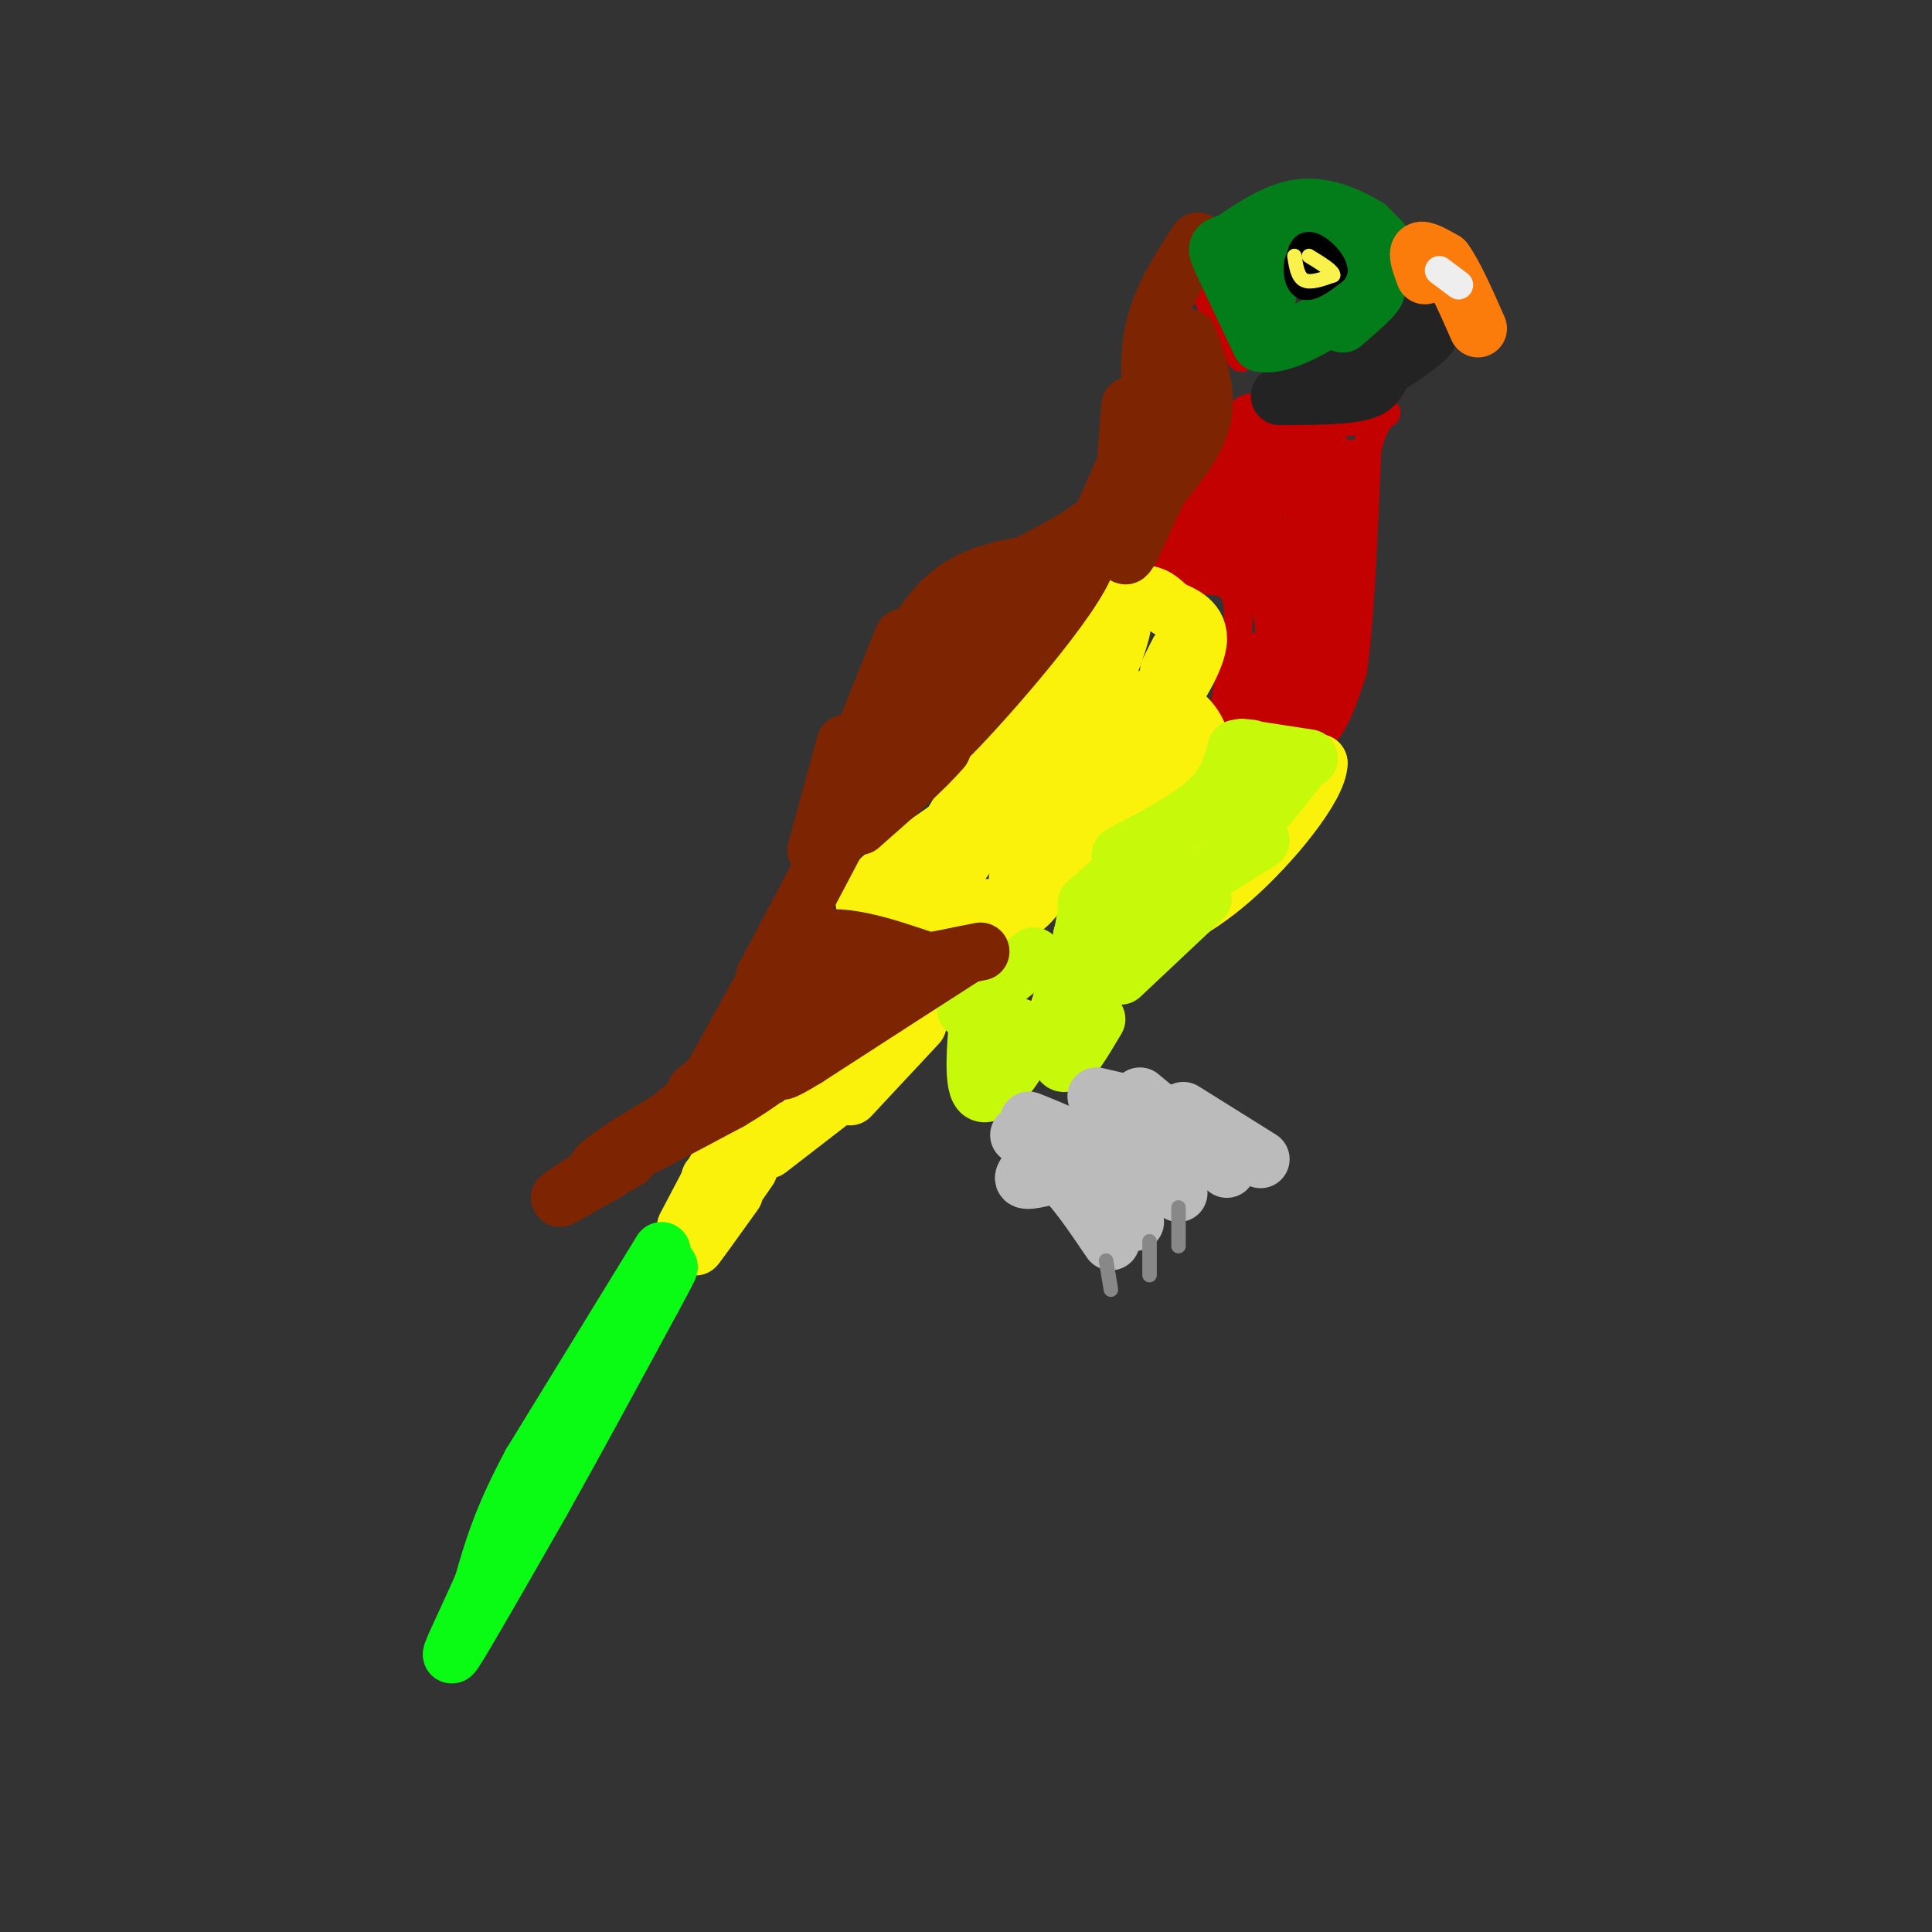 <svg viewBox='0 0 400 400' version='1.1' xmlns='http://www.w3.org/2000/svg' xmlns:xlink='http://www.w3.org/1999/xlink'><rect x="0" y="0" width="400" height="400" fill="#333333" stroke="none"/><g fill='none' stroke='#C30101' stroke-width='6' stroke-linecap='round' stroke-linejoin='round'><path d='M257,86c0.000,0.000 -16.000,31.000 -16,31'/><path d='M241,117c0.356,4.956 9.244,1.844 13,4c3.756,2.156 2.378,9.578 1,17'/><path d='M255,138c-0.556,5.178 -2.444,9.622 -1,12c1.444,2.378 6.222,2.689 11,3'/><path d='M265,153c3.444,0.822 6.556,1.378 9,-1c2.444,-2.378 4.222,-7.689 6,-13'/><path d='M280,139c1.500,-9.833 2.250,-27.917 3,-46'/><path d='M283,93c2.067,-8.844 5.733,-7.956 3,-7c-2.733,0.956 -11.867,1.978 -21,3'/><path d='M265,89c-4.822,0.378 -6.378,-0.178 -8,2c-1.622,2.178 -3.311,7.089 -5,12'/><path d='M252,103c-1.667,4.500 -3.333,9.750 -5,15'/><path d='M247,118c1.444,1.489 7.556,-2.289 11,-1c3.444,1.289 4.222,7.644 5,14'/></g>
<g fill='none' stroke='#C30101' stroke-width='12' stroke-linecap='round' stroke-linejoin='round'><path d='M261,111c2.133,2.778 4.267,5.556 5,10c0.733,4.444 0.067,10.556 -1,14c-1.067,3.444 -2.533,4.222 -4,5'/><path d='M261,140c-0.800,-0.378 -0.800,-3.822 0,-3c0.800,0.822 2.400,5.911 4,11'/><path d='M265,148c2.978,-3.533 8.422,-17.867 9,-20c0.578,-2.133 -3.711,7.933 -8,18'/><path d='M266,146c-2.889,3.644 -6.111,3.756 -6,1c0.111,-2.756 3.556,-8.378 7,-14'/><path d='M267,133c3.167,-8.333 7.583,-22.167 12,-36'/><path d='M279,97c0.833,2.167 -3.083,25.583 -7,49'/><path d='M272,146c-1.167,-0.167 -0.583,-25.083 0,-50'/><path d='M272,96c0.444,-8.311 1.556,-4.089 0,-3c-1.556,1.089 -5.778,-0.956 -10,-3'/><path d='M262,90c-2.222,-1.667 -2.778,-4.333 -3,-1c-0.222,3.333 -0.111,12.667 0,22'/><path d='M259,111c0.178,1.778 0.622,-4.778 0,-6c-0.622,-1.222 -2.311,2.889 -4,7'/><path d='M265,101c0.000,0.000 0.000,-1.000 0,-1'/></g>
<g fill='none' stroke='#C30101' stroke-width='6' stroke-linecap='round' stroke-linejoin='round'><path d='M257,74c-2.833,-4.417 -5.667,-8.833 -7,-13c-1.333,-4.167 -1.167,-8.083 -1,-12'/><path d='M249,49c-0.167,-2.167 -0.083,-1.583 0,-1'/></g>
<g fill='none' stroke='#FBF20B' stroke-width='12' stroke-linecap='round' stroke-linejoin='round'><path d='M200,169c-10.833,7.417 -21.667,14.833 -21,18c0.667,3.167 12.833,2.083 25,1'/><path d='M204,188c5.444,0.733 6.556,2.067 10,-2c3.444,-4.067 9.222,-13.533 15,-23'/><path d='M229,163c4.778,-8.511 9.222,-18.289 10,-19c0.778,-0.711 -2.111,7.644 -5,16'/><path d='M234,160c-4.179,7.381 -12.125,17.833 -11,19c1.125,1.167 11.321,-6.952 17,-13c5.679,-6.048 6.839,-10.024 8,-14'/><path d='M248,152c-1.964,-5.167 -10.875,-11.083 -23,-3c-12.125,8.083 -27.464,30.167 -32,37c-4.536,6.833 1.732,-1.583 8,-10'/><path d='M201,176c8.182,-9.021 24.636,-26.573 23,-25c-1.636,1.573 -21.364,22.270 -25,23c-3.636,0.730 8.818,-18.506 13,-25c4.182,-6.494 0.091,-0.247 -4,6'/><path d='M208,155c-4.848,6.469 -14.970,19.641 -12,21c2.970,1.359 19.030,-9.096 23,-9c3.970,0.096 -4.152,10.742 -7,14c-2.848,3.258 -0.424,-0.871 2,-5'/><path d='M214,176c4.844,-11.356 15.956,-37.244 18,-45c2.044,-7.756 -4.978,2.622 -12,13'/><path d='M220,144c-1.310,-0.702 1.417,-8.958 5,-14c3.583,-5.042 8.024,-6.869 11,-7c2.976,-0.131 4.488,1.435 6,3'/><path d='M242,126c2.726,1.179 6.542,2.625 6,7c-0.542,4.375 -5.440,11.679 -7,13c-1.560,1.321 0.220,-3.339 2,-8'/><path d='M243,138c0.622,-2.089 1.178,-3.311 1,-3c-0.178,0.311 -1.089,2.156 -2,4'/><path d='M142,254c0.000,0.000 10.000,-19.000 10,-19'/><path d='M147,244c0.000,0.000 13.000,-10.000 13,-10'/><path d='M159,238c0.000,0.000 22.000,-17.000 22,-17'/><path d='M176,227c0.000,0.000 14.000,-15.000 14,-15'/><path d='M155,242c-5.250,7.583 -10.500,15.167 -11,16c-0.500,0.833 3.750,-5.083 8,-11'/><path d='M254,158c0.000,0.000 19.000,0.000 19,0'/><path d='M273,158c-0.022,4.756 -9.578,16.644 -18,24c-8.422,7.356 -15.711,10.178 -23,13'/><path d='M232,195c-4.000,2.333 -2.500,1.667 -1,1'/><path d='M262,163c-8.889,7.489 -17.778,14.978 -18,13c-0.222,-1.978 8.222,-13.422 8,-13c-0.222,0.422 -9.111,12.711 -18,25'/><path d='M234,188c-0.178,0.822 8.378,-9.622 10,-12c1.622,-2.378 -3.689,3.311 -9,9'/><path d='M237,189c-4.422,2.378 -8.844,4.756 -9,4c-0.156,-0.756 3.956,-4.644 4,-5c0.044,-0.356 -3.978,2.822 -8,6'/><path d='M224,194c0.036,-1.298 4.125,-7.542 3,-4c-1.125,3.542 -7.464,16.869 -8,20c-0.536,3.131 4.732,-3.935 10,-11'/><path d='M229,199c2.667,-2.333 4.333,-2.667 6,-3'/></g>
<g fill='none' stroke='#C7F90B' stroke-width='12' stroke-linecap='round' stroke-linejoin='round'><path d='M256,155c-1.000,3.667 -2.000,7.333 -6,11c-4.000,3.667 -11.000,7.333 -18,11'/><path d='M242,172c0.000,0.000 -17.000,15.000 -17,15'/><path d='M225,189c0.000,0.000 -3.000,16.000 -3,16'/><path d='M221,206c0.000,0.000 0.000,5.000 0,5'/><path d='M232,202c0.000,0.000 17.000,-16.000 17,-16'/><path d='M232,192c0.000,0.000 29.000,-18.000 29,-18'/><path d='M255,176c0.000,0.000 13.000,-16.000 13,-16'/><path d='M271,157c0.000,0.000 -13.000,-2.000 -13,-2'/><path d='M258,155c-2.000,-0.333 -0.500,-0.167 1,0'/><path d='M214,198c0.000,0.000 -14.000,11.000 -14,11'/><path d='M203,206c-0.889,9.089 -1.778,18.178 0,20c1.778,1.822 6.222,-3.622 8,-7c1.778,-3.378 0.889,-4.689 0,-6'/><path d='M211,213c0.000,-0.833 0.000,0.083 0,1'/><path d='M220,206c-0.583,6.583 -1.167,13.167 0,14c1.167,0.833 4.083,-4.083 7,-9'/></g>
<g fill='none' stroke='#0AFC15' stroke-width='12' stroke-linecap='round' stroke-linejoin='round'><path d='M137,259c0.000,0.000 -27.000,44.000 -27,44'/><path d='M110,303c-6.167,11.500 -8.083,18.250 -10,25'/><path d='M100,328c-3.689,8.378 -7.911,16.822 -6,14c1.911,-2.822 9.956,-16.911 18,-31'/><path d='M112,311c6.833,-12.167 14.917,-27.083 23,-42'/><path d='M135,269c4.333,-8.000 3.667,-7.000 3,-6'/></g>
<g fill='none' stroke='#7D2502' stroke-width='12' stroke-linecap='round' stroke-linejoin='round'><path d='M248,50c-3.750,5.750 -7.500,11.500 -9,18c-1.500,6.500 -0.750,13.750 0,21'/><path d='M246,70c2.000,5.417 4.000,10.833 3,16c-1.000,5.167 -5.000,10.083 -9,15'/><path d='M240,101c-3.089,6.200 -6.311,14.200 -7,14c-0.689,-0.200 1.156,-8.600 3,-17'/><path d='M239,91c-1.917,5.417 -3.833,10.833 -10,16c-6.167,5.167 -16.583,10.083 -27,15'/><path d='M202,122c-7.167,5.167 -11.583,10.583 -16,16'/><path d='M209,119c-7.333,7.500 -14.667,15.000 -20,23c-5.333,8.000 -8.667,16.500 -12,25'/><path d='M187,132c-5.250,13.083 -10.500,26.167 -11,28c-0.500,1.833 3.750,-7.583 8,-17'/><path d='M184,143c3.156,-7.044 7.044,-16.156 14,-21c6.956,-4.844 16.978,-5.422 27,-6'/><path d='M225,116c-2.111,7.378 -20.889,28.822 -28,36c-7.111,7.178 -2.556,0.089 2,-7'/><path d='M214,120c-10.422,16.778 -20.844,33.556 -23,37c-2.156,3.444 3.956,-6.444 6,-9c2.044,-2.556 0.022,2.222 -2,7'/><path d='M195,155c-3.167,3.833 -10.083,9.917 -17,16'/><path d='M178,165c0.000,0.000 -19.000,36.000 -19,36'/><path d='M159,201c-2.289,4.089 1.489,-3.689 8,-6c6.511,-2.311 15.756,0.844 25,4'/><path d='M192,199c6.600,-0.267 10.600,-2.933 6,0c-4.600,2.933 -17.800,11.467 -31,20'/><path d='M167,219c-6.000,3.667 -5.500,2.833 -5,2'/><path d='M167,203c-1.250,1.167 -2.500,2.333 -3,2c-0.500,-0.333 -0.250,-2.167 0,-4'/><path d='M175,154c0.000,0.000 -6.000,22.000 -6,22'/><path d='M204,125c0.000,0.000 25.000,-18.000 25,-18'/><path d='M227,110c0.000,0.000 7.000,-16.000 7,-16'/><path d='M233,97c0.000,0.000 1.000,-13.000 1,-13'/><path d='M165,200c0.000,0.000 -11.000,19.000 -11,19'/><path d='M158,204c0.000,0.000 -15.000,27.000 -15,27'/><path d='M142,229c0.000,0.000 -17.000,14.000 -17,14'/><path d='M125,242c-4.917,3.167 -9.833,6.333 -9,6c0.833,-0.333 7.417,-4.167 14,-8'/><path d='M144,226c0.000,0.000 23.000,-19.000 23,-19'/><path d='M167,209c7.250,-5.333 14.500,-10.667 13,-9c-1.500,1.667 -11.750,10.333 -22,19'/><path d='M158,219c-8.333,6.167 -18.167,12.083 -28,18'/><path d='M130,237c-6.356,4.267 -8.244,5.933 -4,4c4.244,-1.933 14.622,-7.467 25,-13'/><path d='M151,228c6.500,-3.833 10.250,-6.917 14,-10'/><path d='M193,199c0.000,0.000 10.000,-2.000 10,-2'/></g>
<g fill='none' stroke='#232323' stroke-width='12' stroke-linecap='round' stroke-linejoin='round'><path d='M291,67c2.833,0.250 5.667,0.500 5,2c-0.667,1.500 -4.833,4.250 -9,7'/><path d='M287,76c-1.756,2.156 -1.644,4.044 -5,5c-3.356,0.956 -10.178,0.978 -17,1'/><path d='M265,82c1.333,-1.500 13.167,-5.750 25,-10'/><path d='M272,57c0.000,0.000 3.000,0.000 3,0'/></g>
<g fill='none' stroke='#027D19' stroke-width='12' stroke-linecap='round' stroke-linejoin='round'><path d='M286,50c0.000,0.000 -3.000,-3.000 -3,-3'/><path d='M283,47c-2.689,-1.667 -7.911,-4.333 -13,-4c-5.089,0.333 -10.044,3.667 -15,7'/><path d='M255,50c-3.133,1.222 -3.467,0.778 -2,4c1.467,3.222 4.733,10.111 8,17'/><path d='M261,71c5.167,1.000 14.083,-5.000 23,-11'/><path d='M284,60c2.833,-0.667 -1.583,3.167 -6,7'/><path d='M262,63c0.000,0.000 3.000,-15.000 3,-15'/><path d='M265,48c2.733,-2.956 8.067,-2.844 11,-2c2.933,0.844 3.467,2.422 4,4'/></g>
<g fill='none' stroke='#FB7B0B' stroke-width='12' stroke-linecap='round' stroke-linejoin='round'><path d='M295,57c-0.833,-2.250 -1.667,-4.500 -1,-5c0.667,-0.500 2.833,0.750 5,2'/><path d='M299,54c2.000,2.667 4.500,8.333 7,14'/></g>
<g fill='none' stroke='#EEEEEE' stroke-width='6' stroke-linecap='round' stroke-linejoin='round'><path d='M298,56c0.000,0.000 4.000,3.000 4,3'/></g>
<g fill='none' stroke='#000000' stroke-width='6' stroke-linecap='round' stroke-linejoin='round'><path d='M272,54c-1.244,-0.622 -2.489,-1.244 -3,0c-0.511,1.244 -0.289,4.356 1,5c1.289,0.644 3.644,-1.178 6,-3'/><path d='M276,56c-0.089,-1.844 -3.311,-4.956 -5,-5c-1.689,-0.044 -1.844,2.978 -2,6'/></g>
<g fill='none' stroke='#F9F24D' stroke-width='3' stroke-linecap='round' stroke-linejoin='round'><path d='M268,53c0.333,2.167 0.667,4.333 2,5c1.333,0.667 3.667,-0.167 6,-1'/><path d='M276,57c0.167,-0.833 -2.417,-2.417 -5,-4'/></g>
<g fill='none' stroke='#BBBBBB' stroke-width='12' stroke-linecap='round' stroke-linejoin='round'><path d='M211,235c2.178,1.111 4.356,2.222 4,4c-0.356,1.778 -3.244,4.222 -3,5c0.244,0.778 3.622,-0.111 7,-1'/><path d='M219,243c3.000,2.167 7.000,8.083 11,14'/><path d='M213,232c5.667,2.250 11.333,4.500 15,8c3.667,3.500 5.333,8.250 7,13'/><path d='M228,236c2.667,0.083 5.333,0.167 8,2c2.667,1.833 5.333,5.417 8,9'/><path d='M236,227c0.000,0.000 18.000,15.000 18,15'/><path d='M245,230c0.000,0.000 16.000,10.000 16,10'/><path d='M240,230c0.000,0.000 -13.000,-3.000 -13,-3'/></g>
<g fill='none' stroke='#888888' stroke-width='3' stroke-linecap='round' stroke-linejoin='round'><path d='M229,261c0.000,0.000 1.000,6.000 1,6'/><path d='M238,257c0.000,0.000 0.000,7.000 0,7'/><path d='M244,250c0.000,0.000 0.000,8.000 0,8'/></g>
</svg>